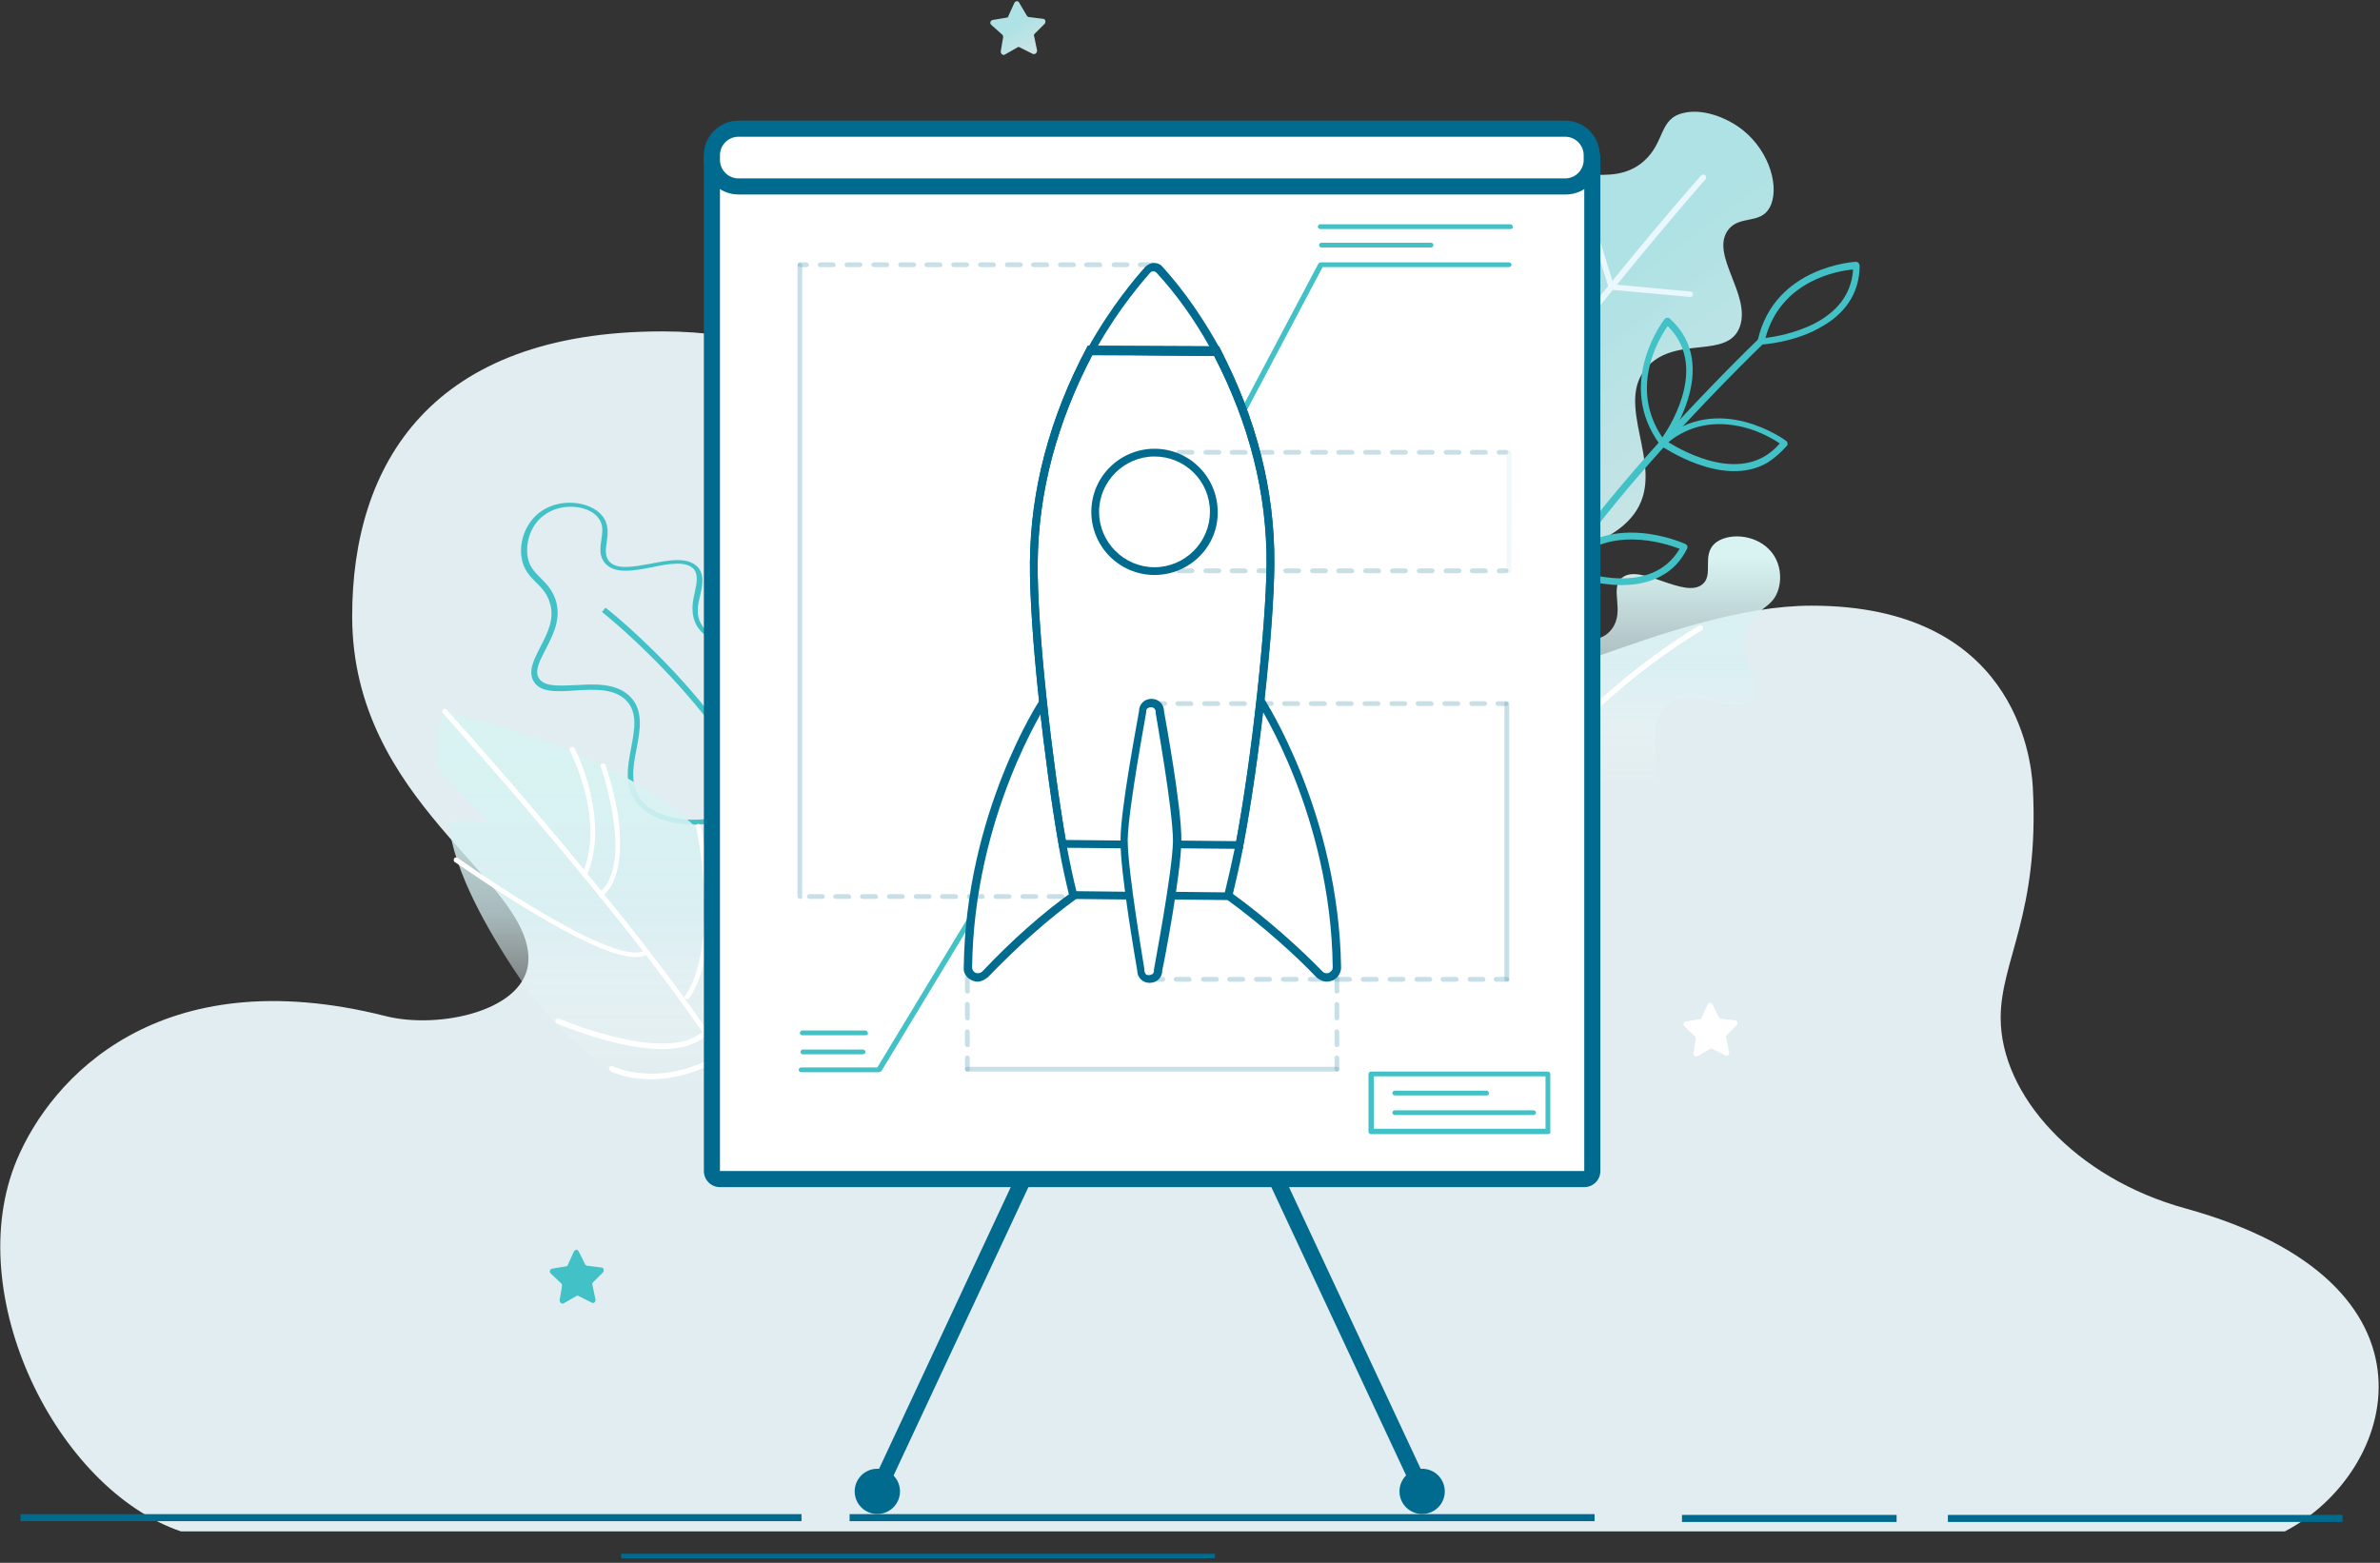 <svg width="469" height="308" viewBox="0 0 469 308" fill="none" xmlns="http://www.w3.org/2000/svg">
<rect x="0" y="0" width="469" height="308" fill="#333333" stroke="none"/>
<path d="M35.662 301.812C11.139 293.454 -7.775 255.12 3.29 228.656C10.058 212.463 31.288 188.96 75.986 200.253C86.536 202.926 104.137 199.179 104.137 188.96C104.137 172.977 69.398 158.146 69.398 121.437C69.398 91.488 84.889 65.312 130.513 65.312C197.547 65.312 222.508 140.801 272.739 140.801C294.483 140.801 329.531 119.367 356.988 119.367C396.745 119.367 400.245 148.976 400.58 155.081C401.943 179.999 394.249 189.327 394.249 200.594C394.249 215.87 408.994 232.194 430.61 238.141C483.748 252.815 472.374 290.31 450.244 301.812H35.662Z" fill="#E1EDF0"/>
<path d="M146.693 160.26C142.934 162.138 138.471 162.842 134.242 162.373C130.366 161.903 127.195 160.378 125.433 158.148C122.966 154.979 123.671 151.107 124.376 147.351C125.08 143.714 125.668 140.428 123.436 138.081C121.087 135.616 116.976 135.851 113.334 136.086C109.811 136.32 106.404 136.555 105.112 134.208C104.055 132.213 105.23 129.983 106.404 127.636C107.814 124.937 109.458 121.886 108.284 118.6C107.696 116.84 106.757 115.901 105.7 114.844C104.407 113.554 103.115 112.263 102.763 109.798C102.293 106.512 103.703 103.109 106.169 101.114C110.163 97.945 116.271 98.767 118.62 101.584C120.03 103.226 119.795 105.221 119.56 106.864C119.325 108.39 119.207 109.564 120.03 110.62C121.557 112.38 124.963 111.676 128.252 111.089C131.893 110.385 135.534 109.681 137.531 111.793C138.823 113.319 138.471 115.197 138.001 117.192C137.531 119.187 137.061 121.182 138.236 123.059C139.528 125.406 142.112 125.876 145.166 126.228C147.868 126.58 151.039 127.049 153.388 129.396C156.207 132.095 157.852 137.142 157.734 142.54C157.499 148.994 154.798 154.745 150.217 158.383C149.277 158.852 147.985 159.674 146.693 160.26ZM106.992 101.701C104.76 103.461 103.585 106.512 103.938 109.446C104.173 111.559 105.347 112.732 106.522 113.906C107.579 114.962 108.754 116.135 109.458 118.13C110.75 122.003 108.871 125.289 107.461 128.105C106.287 130.335 105.347 132.213 106.169 133.621C107.227 135.381 110.046 135.147 113.334 135.029C117.211 134.795 121.557 134.56 124.258 137.376C126.842 140.076 126.138 143.948 125.433 147.586C124.728 151.107 124.141 154.745 126.255 157.561C127.782 159.556 130.719 160.965 134.36 161.434C139.763 162.021 145.636 160.495 149.63 157.209C153.858 153.806 156.442 148.29 156.677 142.188C156.912 137.024 155.385 132.33 152.683 129.866C150.569 127.871 147.75 127.401 145.049 127.049C141.877 126.58 138.941 126.11 137.296 123.294C136.004 120.947 136.474 118.6 136.944 116.605C137.296 114.844 137.649 113.319 136.709 112.145C135.182 110.502 131.776 111.089 128.487 111.793C124.846 112.497 121.087 113.202 119.207 110.972C118.033 109.564 118.268 107.921 118.503 106.395C118.738 104.752 118.973 103.344 117.798 101.936C115.919 99.588 110.515 98.884 106.992 101.701Z" fill="#42C1C7"/>
<path d="M155.972 169.883L154.915 170.235C146.811 142.657 118.855 120.829 118.62 120.595L119.325 119.773C119.56 119.891 147.75 141.953 155.972 169.883Z" fill="#42C1C7"/>
<path d="M343.321 25.538C348.959 29.998 350.721 37.274 348.724 40.912C346.845 44.315 342.734 42.32 340.502 45.371C336.978 50.3 345.083 58.045 342.851 64.382C340.502 70.837 330.518 66.143 324.762 72.128C317.715 79.521 328.168 91.491 322.53 100.527C317.127 109.212 298.804 112.732 286 102.522C274.724 93.486 271.553 76.939 277.073 69.663C283.534 61.214 299.156 69.194 304.089 60.392C308.553 52.412 298.451 41.85 304.089 36.218C308.788 31.523 317.362 37.508 323.94 31.758C328.168 28.003 326.876 23.309 331.81 22.252C335.216 21.431 339.797 22.839 343.321 25.538Z" fill="url(#paint0_linear)"/>
<path d="M278.013 122.003H277.896C277.543 122.003 277.308 121.768 277.308 121.416C276.956 112.849 286.588 95.716 305.969 70.25C320.416 51.356 335.099 34.692 335.216 34.575C335.451 34.34 335.803 34.34 336.038 34.575C336.273 34.809 336.273 35.161 336.038 35.396C335.451 36.1 277.543 101.701 278.483 121.416C278.483 121.768 278.365 122.003 278.013 122.003Z" fill="#EBF7FF"/>
<path d="M313.838 89.614C313.721 89.614 313.721 89.614 313.838 89.614L291.521 91.374C291.286 91.374 290.934 91.257 290.934 90.904L286.705 73.771C286.588 73.419 286.823 73.184 287.175 73.067C287.527 72.949 287.762 73.184 287.88 73.536L291.991 90.083L313.721 88.44C314.073 88.44 314.308 88.675 314.308 89.027C314.191 89.261 314.073 89.496 313.838 89.614Z" fill="#EBF7FF"/>
<path d="M333.219 58.515C333.102 58.515 333.102 58.515 332.984 58.515L317.48 57.106C317.245 57.106 317.01 56.872 317.01 56.754L312.311 41.498C312.194 41.146 312.429 40.912 312.664 40.794C313.016 40.677 313.251 40.912 313.369 41.146L317.949 56.05L333.102 57.459C333.454 57.459 333.689 57.811 333.572 58.045C333.689 58.28 333.454 58.397 333.219 58.515Z" fill="#EBF7FF"/>
<path d="M348.607 108.273C345.67 105.222 340.384 104.987 337.918 107.099C335.334 109.446 337.683 113.202 335.569 115.079C332.045 118.248 323.118 110.855 319.594 113.906C317.127 116.018 320.299 120.478 317.597 123.998C314.426 128.223 307.848 124.468 302.915 127.871C297.042 132.096 294.693 145.826 302.21 153.806C308.318 160.261 319.594 161.434 324.058 157.092C328.991 152.28 323.47 143.01 328.404 139.019C333.454 135.029 342.616 141.484 345.435 137.846C347.784 134.795 341.559 129.044 344.378 123.294C346.14 119.773 349.429 119.891 350.486 116.018C351.191 113.554 350.721 110.385 348.607 108.273Z" fill="url(#paint1_linear)"/>
<path d="M295.985 164.72C295.867 164.837 295.632 164.955 295.397 164.837C295.162 164.72 295.045 164.485 295.162 164.133C306.204 139.841 334.512 123.411 334.864 123.294C335.099 123.177 335.451 123.294 335.569 123.529C335.686 123.763 335.569 124.116 335.334 124.233C335.099 124.35 306.908 140.662 296.102 164.603C296.102 164.603 296.102 164.72 295.985 164.72Z" fill="white"/>
<path d="M298.804 134.091C298.686 134.091 298.569 134.208 298.451 134.208C298.099 134.208 297.747 133.973 297.747 133.621C297.512 125.289 305.734 111.559 322.061 92.665C334.159 78.7 346.492 66.847 346.61 66.73C346.845 66.495 347.315 66.495 347.55 66.73C347.784 66.964 347.784 67.434 347.55 67.668C347.08 68.138 298.686 114.493 299.156 133.621C299.156 133.739 299.039 133.973 298.804 134.091Z" fill="#42C1C7"/>
<path d="M359.178 64.265C353.775 67.551 347.197 67.903 347.08 67.903C346.845 67.903 346.727 67.786 346.492 67.668C346.375 67.551 346.257 67.316 346.375 67.082C349.664 52.412 365.638 51.591 365.756 51.591C365.991 51.591 366.108 51.708 366.226 51.825C366.343 51.943 366.461 52.178 366.461 52.295C366.461 58.28 363.054 62.035 359.178 64.265ZM347.902 66.612C351.426 66.143 364.464 63.913 365.168 53.116C362.232 53.351 350.956 55.229 347.902 66.612Z" fill="#42C1C7"/>
<path d="M348.372 91.139C339.445 96.42 327.464 87.853 327.229 87.853C327.112 87.736 326.994 87.501 326.994 87.384C326.994 87.149 327.112 87.032 327.229 86.914C338.505 76.939 351.896 86.797 352.013 86.914C352.13 87.032 352.248 87.149 352.248 87.384C352.248 87.501 352.248 87.736 352.13 87.853C350.956 89.144 349.664 90.317 348.372 91.139ZM328.756 87.149C331.81 89.027 343.673 95.716 350.721 87.384C349.664 86.68 346.962 85.037 343.673 84.215C338.035 82.807 332.985 83.746 328.756 87.149Z" fill="#42C1C7"/>
<path d="M327.934 87.736C327.816 87.853 327.699 87.853 327.581 87.853C327.346 87.853 327.229 87.736 327.112 87.618C318.185 75.531 327.934 62.974 328.051 62.857C328.169 62.739 328.286 62.622 328.521 62.622C328.756 62.622 328.873 62.622 328.991 62.739C339.68 72.245 328.286 87.384 328.169 87.618C328.169 87.736 328.051 87.736 327.934 87.736ZM328.639 64.265C326.877 66.73 321.004 76.47 327.581 86.21C329.696 83.159 336.391 71.893 328.639 64.265Z" fill="#42C1C7"/>
<path d="M327.699 113.319C319.594 118.131 307.613 112.732 307.378 112.615C307.143 112.498 307.026 112.38 307.026 112.145C307.026 111.911 307.026 111.793 307.143 111.559C316.658 99.941 332.045 107.217 332.162 107.217C332.28 107.334 332.397 107.451 332.515 107.569C332.515 107.686 332.515 107.921 332.515 108.038C331.223 110.62 329.578 112.263 327.699 113.319ZM308.788 111.793C312.194 113.084 325.467 117.544 330.988 108.155C328.169 107.099 316.54 103.109 308.788 111.793Z" fill="#42C1C7"/>
<path d="M308.083 112.615C307.966 112.615 307.966 112.732 307.848 112.732C307.613 112.732 307.378 112.732 307.261 112.615C296.455 102.17 303.15 87.736 303.267 87.618C303.385 87.501 303.502 87.384 303.62 87.266C303.854 87.266 303.972 87.266 304.089 87.384C316.188 95.012 308.318 112.263 308.2 112.38C308.2 112.497 308.083 112.497 308.083 112.615ZM304.089 88.792C303.032 91.609 299.508 102.522 307.378 110.972C308.788 107.569 312.899 95.012 304.089 88.792Z" fill="#42C1C7"/>
<path d="M87.493 140.31C87.493 140.31 137.061 149.816 146.458 176.807C155.855 203.799 149.277 221.989 149.277 221.989C149.277 221.989 120.265 218.233 103.938 194.997C87.611 171.644 88.55 161.786 88.55 161.786L96.185 161.903L86.436 151.694C86.554 151.694 85.027 147.117 87.493 140.31Z" fill="url(#paint2_linear)"/>
<path d="M149.747 222.341C149.747 222.458 149.63 222.458 149.512 222.458C149.277 222.575 148.925 222.458 148.925 222.106C141.877 200.865 87.728 141.132 87.258 140.545C87.023 140.31 87.141 140.076 87.258 139.841C87.493 139.606 87.728 139.724 87.963 139.841C88.081 139.958 101.823 155.097 116.153 172.7C135.534 196.288 146.81 212.835 149.864 221.871C149.864 221.989 149.864 222.223 149.747 222.341Z" fill="white"/>
<path d="M127.782 187.956C127.665 187.956 127.665 188.073 127.782 187.956C124.963 189.951 117.915 187.487 106.169 180.563C97.595 175.517 89.725 169.884 89.608 169.884C89.373 169.766 89.373 169.414 89.49 169.179C89.608 168.945 89.96 168.945 90.195 169.062C98.887 175.282 122.379 190.655 127.077 187.252C127.312 187.135 127.665 187.135 127.782 187.369C127.899 187.487 127.899 187.839 127.782 187.956Z" fill="white"/>
<path d="M135.769 196.757C135.534 196.992 135.182 196.992 135.065 196.875C134.83 196.64 134.83 196.405 135.065 196.171C135.182 196.053 141.877 187.721 137.179 162.96C137.179 162.725 137.296 162.373 137.531 162.373C137.766 162.373 138.118 162.49 138.118 162.725C142.699 187.252 136.474 195.819 135.769 196.757Z" fill="white"/>
<path d="M115.566 172.7C115.449 172.817 115.214 172.935 114.979 172.817C114.744 172.7 114.626 172.465 114.744 172.113C119.442 161.903 112.395 148.056 112.277 147.938C112.16 147.704 112.277 147.352 112.512 147.234C112.747 147.117 113.1 147.234 113.217 147.469C113.334 147.586 115.096 151.107 116.271 155.918C117.328 160.378 118.15 166.95 115.566 172.7C115.566 172.583 115.566 172.583 115.566 172.7Z" fill="white"/>
<path d="M119.795 175.516C119.442 175.986 119.09 176.338 118.738 176.69C118.503 176.807 118.268 176.807 118.033 176.573C117.915 176.338 117.915 176.103 118.15 175.869C124.963 170.236 118.503 151.342 118.385 151.107C118.268 150.872 118.385 150.52 118.738 150.52C118.973 150.403 119.325 150.52 119.325 150.872C119.325 150.872 121.087 155.801 121.909 161.434C122.614 167.888 122.026 172.7 119.795 175.516Z" fill="white"/>
<path d="M138.588 204.503C135.182 207.202 129.309 207.437 120.969 205.442C114.861 203.916 109.693 201.686 109.693 201.686C109.458 201.569 109.341 201.334 109.458 200.982C109.576 200.748 109.811 200.63 110.163 200.748C110.398 200.865 130.484 209.432 138.001 203.681C138.236 203.564 138.588 203.564 138.706 203.799C138.706 204.033 138.706 204.268 138.588 204.503Z" fill="white"/>
<path d="M142.464 208.493L142.347 208.61C129.779 215.886 120.617 211.31 120.265 211.075C120.03 210.957 119.912 210.605 120.03 210.371C120.147 210.136 120.5 210.019 120.734 210.136C120.852 210.136 129.779 214.713 141.877 207.672C142.112 207.554 142.464 207.672 142.582 207.906C142.582 208.141 142.582 208.376 142.464 208.493Z" fill="white"/>
<path d="M203.544 10.634L200.959 9.343C200.842 9.226 200.607 9.226 200.49 9.343L198.023 10.752C197.671 10.986 197.201 10.634 197.201 10.165L197.671 7.348C197.671 7.231 197.671 6.996 197.553 6.879L195.321 4.884C194.969 4.532 195.204 4.063 195.556 3.945L198.375 3.476C198.493 3.476 198.728 3.358 198.728 3.124L199.902 0.542C200.137 0.19 200.607 0.072 200.842 0.542L202.369 3.124C202.486 3.241 202.604 3.358 202.721 3.358L205.54 3.71C206.01 3.71 206.128 4.297 205.893 4.649L203.896 6.644C203.779 6.762 203.661 6.996 203.779 7.114L204.366 9.93C204.366 10.517 203.896 10.752 203.544 10.634Z" fill="url(#paint3_linear)"/>
<path d="M340.032 208.023L337.448 206.733C337.33 206.615 337.096 206.615 336.978 206.733L334.511 208.141C334.159 208.376 333.689 208.023 333.689 207.554L334.159 204.738C334.159 204.62 334.159 204.386 334.042 204.268L331.927 202.273C331.575 201.921 331.81 201.452 332.162 201.334L334.981 200.865C335.099 200.865 335.334 200.748 335.334 200.513L336.508 197.931C336.743 197.579 337.213 197.462 337.448 197.931L338.74 200.513C338.857 200.63 338.975 200.748 339.092 200.748L341.911 201.1C342.381 201.1 342.499 201.686 342.264 202.038L340.267 204.033C340.15 204.151 340.032 204.386 340.15 204.503L340.737 207.319C340.854 207.906 340.384 208.258 340.032 208.023Z" fill="white"/>
<path d="M116.623 256.726L114.039 255.435C113.922 255.317 113.687 255.317 113.569 255.435L111.103 256.843C110.75 257.078 110.28 256.726 110.28 256.256L110.75 253.44C110.75 253.322 110.75 253.088 110.633 252.97L108.519 250.975C108.166 250.623 108.401 250.154 108.754 250.036L111.573 249.567C111.69 249.567 111.925 249.45 111.925 249.215L113.1 246.633C113.334 246.281 113.804 246.164 114.039 246.633L115.331 249.215C115.449 249.332 115.566 249.45 115.684 249.45L118.503 249.802C118.973 249.802 119.09 250.388 118.855 250.74L116.858 252.735C116.741 252.853 116.623 253.088 116.741 253.205L117.328 256.021C117.446 256.608 116.976 256.96 116.623 256.726Z" fill="#42C1C7"/>
<path d="M172.887 295.452C172.652 295.452 172.417 295.452 172.182 295.335C171.36 294.983 171.007 294.044 171.477 293.222L211.413 207.789C211.766 206.967 212.705 206.615 213.528 207.085C214.35 207.437 214.702 208.376 214.232 209.197L174.296 294.631C173.944 295.217 173.474 295.452 172.887 295.452Z" fill="#006B8F"/>
<path d="M280.245 295.452C279.658 295.452 279.07 295.1 278.835 294.513L238.899 209.08C238.547 208.258 238.899 207.319 239.604 206.967C240.426 206.615 241.366 206.967 241.718 207.671L281.654 293.105C282.007 293.927 281.654 294.865 280.95 295.217C280.715 295.452 280.48 295.452 280.245 295.452Z" fill="#006B8F"/>
<path d="M141.877 232.316C141.055 232.316 140.35 231.612 140.35 230.79V31.171C140.35 30.35 141.055 29.646 141.877 29.646H312.194C313.016 29.646 313.721 30.35 313.721 31.171V230.79C313.721 231.612 313.016 232.316 312.194 232.316H141.877Z" fill="white"/>
<path d="M312.194 31.171V230.79H141.877V31.171H312.194ZM312.194 28.003H141.877C140.115 28.003 138.706 29.411 138.706 31.171V230.79C138.706 232.55 140.115 233.959 141.877 233.959H312.194C313.956 233.959 315.365 232.55 315.365 230.79V31.171C315.365 29.411 313.956 28.003 312.194 28.003Z" fill="#006B8F"/>
<path d="M308.553 36.804H145.518C142.582 36.804 140.233 34.457 140.233 31.523V30.584C140.233 27.651 142.582 25.304 145.518 25.304H308.435C311.372 25.304 313.721 27.651 313.721 30.584V31.523C313.721 34.457 311.372 36.804 308.553 36.804Z" fill="white"/>
<path d="M308.553 38.33H145.518C141.76 38.33 138.706 35.279 138.706 31.523V30.584C138.706 26.829 141.76 23.778 145.518 23.778H308.435C312.194 23.778 315.248 26.829 315.248 30.584V31.523C315.365 35.279 312.311 38.33 308.553 38.33ZM145.518 26.947C143.522 26.947 141.877 28.59 141.877 30.584V31.523C141.877 33.518 143.522 35.161 145.518 35.161H308.435C310.432 35.161 312.077 33.518 312.077 31.523V30.584C312.077 28.59 310.432 26.947 308.435 26.947H145.518Z" fill="#006B8F"/>
<path d="M245.007 81.633C244.889 81.633 244.889 81.633 244.772 81.516C244.537 81.399 244.42 81.047 244.537 80.812L259.807 51.943C259.924 51.825 260.042 51.708 260.277 51.708H297.394C297.629 51.708 297.864 51.943 297.864 52.178C297.864 52.412 297.629 52.647 297.394 52.647H260.629L245.477 81.281C245.359 81.516 245.124 81.633 245.007 81.633Z" fill="#42C1C7"/>
<path d="M297.629 45.136H260.159C259.924 45.136 259.689 44.902 259.689 44.667C259.689 44.432 259.924 44.197 260.159 44.197H297.629C297.864 44.197 298.099 44.432 298.099 44.667C298.216 44.902 297.981 45.136 297.629 45.136Z" fill="#42C1C7"/>
<path d="M282.007 48.774H260.394C260.159 48.774 259.924 48.54 259.924 48.305C259.924 48.07 260.159 47.835 260.394 47.835H282.007C282.242 47.835 282.477 48.07 282.477 48.305C282.477 48.54 282.242 48.774 282.007 48.774Z" fill="#42C1C7"/>
<path d="M173.121 211.309H157.852C157.617 211.309 157.382 211.075 157.382 210.84C157.382 210.605 157.617 210.371 157.852 210.371H172.887L190.858 180.68C190.975 180.445 191.328 180.328 191.563 180.445C191.798 180.563 191.915 180.915 191.798 181.149L173.709 211.075C173.591 211.192 173.356 211.309 173.121 211.309Z" fill="#42C1C7"/>
<path d="M170.537 204.033H158.087C157.852 204.033 157.617 203.799 157.617 203.564C157.617 203.329 157.852 203.095 158.087 203.095H170.537C170.772 203.095 171.007 203.329 171.007 203.564C171.125 203.799 170.89 204.033 170.537 204.033Z" fill="#42C1C7"/>
<path d="M170.068 207.789H158.204C157.969 207.789 157.734 207.554 157.734 207.319C157.734 207.085 157.969 206.85 158.204 206.85H170.068C170.302 206.85 170.537 207.085 170.537 207.319C170.537 207.554 170.302 207.789 170.068 207.789Z" fill="#42C1C7"/>
<path d="M192.62 193.472C192.267 193.472 191.915 193.354 191.563 193.237C190.506 192.767 189.801 191.829 189.918 190.655C190.271 160.26 204.836 137.963 205.071 137.729L206.363 138.55C206.245 138.785 191.915 160.73 191.563 190.655C191.563 191.359 192.15 191.711 192.267 191.711C192.385 191.829 192.972 191.946 193.56 191.477C199.667 185.022 205.423 179.976 211.296 175.751L212.236 177.042C206.598 181.149 200.842 186.196 194.734 192.533C194.029 193.12 193.325 193.472 192.62 193.472Z" fill="#006B8F"/>
<path d="M261.451 193.472C260.747 193.472 260.042 193.12 259.455 192.65C255.696 188.66 248.883 182.44 241.601 177.159L242.54 175.869C250.058 181.267 256.753 187.487 260.629 191.477C261.099 191.946 261.686 191.829 261.921 191.711C262.039 191.594 262.626 191.359 262.626 190.655C262.274 160.73 247.943 138.785 247.826 138.55L249.118 137.729C249.235 137.963 263.801 160.26 264.27 190.655C264.27 191.829 263.566 192.767 262.626 193.237C262.156 193.354 261.804 193.472 261.451 193.472Z" fill="#006B8F"/>
<path d="M222.455 177.277L210.826 177.16L210.709 176.573C210.121 174.108 209.299 170.705 208.594 166.48L210.121 166.246C210.826 170.118 211.531 173.287 212.118 175.634L222.455 175.751V177.277Z" fill="#006B8F"/>
<path d="M242.54 177.394L230.794 177.277V175.751L241.366 175.869C241.953 173.521 242.658 170.353 243.48 166.48L245.007 166.832C244.185 171.057 243.362 174.46 242.775 176.925L242.54 177.394Z" fill="#006B8F"/>
<path d="M241.131 70.133L213.645 70.015L214.232 68.842C219.048 60.158 223.982 54.525 225.626 52.647C226.096 52.178 226.683 51.826 227.388 51.826C228.093 51.826 228.68 52.06 229.15 52.647C233.496 57.459 237.255 62.974 240.543 68.959L241.131 70.133ZM216.229 68.373L238.429 68.49C235.375 62.974 231.851 58.045 227.858 53.703C227.74 53.586 227.505 53.468 227.271 53.468C227.036 53.468 226.801 53.586 226.683 53.703C225.274 55.346 220.693 60.51 216.229 68.373Z" fill="#006B8F"/>
<path d="M245.007 166.715L243.48 166.48C246.651 150.051 249.47 123.763 249.588 111.324C249.705 97.359 246.182 83.511 239.251 70.133L215.29 69.898C208.242 83.276 204.601 97.124 204.483 110.972C204.366 124.233 207.42 150.637 210.121 166.128L208.594 166.363C205.893 150.872 202.839 124.233 202.956 110.854C203.074 96.537 206.832 82.338 214.115 68.607L214.35 68.138L240.191 68.255L240.426 68.725C247.591 82.455 251.232 96.772 251.115 111.089C251.115 123.763 248.178 150.168 245.007 166.715Z" fill="#006B8F"/>
<path d="M244.889 167.302L231.969 167.184V165.659L243.597 165.776C246.651 149.347 249.47 123.529 249.588 111.324C249.705 97.359 246.182 83.511 239.251 70.133L215.29 69.898C208.242 83.276 204.601 97.124 204.483 110.972C204.366 123.998 207.302 149.933 210.004 165.541L221.398 165.659V167.184L208.712 167.067L208.594 166.363C205.893 150.872 202.839 124.233 202.956 110.854C203.074 96.537 206.832 82.338 214.115 68.607L214.35 68.138L240.191 68.255L240.426 68.725C247.591 82.455 251.232 96.772 251.115 111.089C250.997 123.529 248.178 149.933 245.007 166.48L244.889 167.302Z" fill="#006B8F"/>
<path d="M226.566 193.706C225.861 193.706 225.274 193.472 224.804 193.002C224.334 192.533 224.099 191.946 224.099 191.242C223.864 189.834 220.693 171.761 220.81 165.541C220.81 159.322 224.217 141.719 224.451 140.193C224.451 139.489 224.686 138.902 225.156 138.433C225.626 137.963 226.213 137.729 226.918 137.729C228.328 137.729 229.385 138.785 229.385 140.193C229.62 141.601 232.909 159.322 232.791 165.659C232.791 171.878 229.385 189.834 229.032 191.242C229.032 191.946 228.797 192.533 228.328 193.002C227.858 193.472 227.153 193.706 226.566 193.706ZM226.801 139.371C226.566 139.371 226.331 139.489 226.096 139.606C225.861 139.841 225.861 140.076 225.861 140.31V140.428C225.861 140.662 222.337 159.322 222.22 165.541C222.22 171.761 225.509 190.772 225.509 191.007V191.125V191.242C225.509 191.477 225.626 191.711 225.744 191.946C225.978 192.181 226.213 192.181 226.448 192.181C226.683 192.181 226.918 192.063 227.153 191.946C227.388 191.711 227.388 191.477 227.388 191.242V191.125C227.388 190.89 231.029 171.996 231.147 165.776C231.147 159.556 227.74 140.78 227.74 140.545V140.428V140.31C227.74 139.841 227.388 139.371 226.801 139.371Z" fill="#006B8F"/>
<path d="M227.505 113.319C220.575 113.319 215.055 107.686 215.055 100.879C215.055 93.956 220.693 88.44 227.505 88.44C234.436 88.44 239.956 94.073 239.956 100.879C240.074 107.686 234.436 113.319 227.505 113.319ZM227.505 89.966C221.515 89.966 216.582 94.894 216.582 100.879C216.582 106.864 221.515 111.793 227.505 111.793C233.496 111.793 238.429 106.864 238.429 100.879C238.429 94.777 233.496 89.966 227.505 89.966Z" fill="#006B8F"/>
<g opacity="0.6">
<g opacity="0.6">
<path opacity="0.6" d="M227.27 52.647H224.686C224.451 52.647 224.217 52.412 224.217 52.178C224.217 51.943 224.451 51.708 224.686 51.708H227.27C227.505 51.708 227.74 51.943 227.74 52.178C227.858 52.412 227.623 52.647 227.27 52.647ZM222.102 52.647H219.518C219.283 52.647 219.048 52.412 219.048 52.178C219.048 51.943 219.283 51.708 219.518 51.708H222.102C222.337 51.708 222.572 51.943 222.572 52.178C222.572 52.412 222.337 52.647 222.102 52.647ZM216.817 52.647H214.115C213.88 52.647 213.645 52.412 213.645 52.178C213.645 51.943 213.88 51.708 214.115 51.708H216.699C216.934 51.708 217.169 51.943 217.169 52.178C217.286 52.412 217.051 52.647 216.817 52.647ZM211.531 52.647H208.947C208.712 52.647 208.477 52.412 208.477 52.178C208.477 51.943 208.712 51.708 208.947 51.708H211.531C211.766 51.708 212.001 51.943 212.001 52.178C212.118 52.412 211.883 52.647 211.531 52.647ZM206.245 52.647H203.661C203.426 52.647 203.191 52.412 203.191 52.178C203.191 51.943 203.426 51.708 203.661 51.708H206.245C206.48 51.708 206.715 51.943 206.715 52.178C206.832 52.412 206.598 52.647 206.245 52.647ZM201.077 52.647H198.493C198.258 52.647 198.023 52.412 198.023 52.178C198.023 51.943 198.258 51.708 198.493 51.708H201.077C201.312 51.708 201.547 51.943 201.547 52.178C201.547 52.412 201.312 52.647 201.077 52.647ZM195.791 52.647H193.207C192.972 52.647 192.737 52.412 192.737 52.178C192.737 51.943 192.972 51.708 193.207 51.708H195.791C196.026 51.708 196.261 51.943 196.261 52.178C196.261 52.412 196.026 52.647 195.791 52.647ZM190.506 52.647H187.921C187.687 52.647 187.452 52.412 187.452 52.178C187.452 51.943 187.687 51.708 187.921 51.708H190.506C190.74 51.708 190.975 51.943 190.975 52.178C190.975 52.412 190.74 52.647 190.506 52.647ZM185.22 52.647H182.636C182.401 52.647 182.166 52.412 182.166 52.178C182.166 51.943 182.401 51.708 182.636 51.708H185.22C185.455 51.708 185.69 51.943 185.69 52.178C185.807 52.412 185.572 52.647 185.22 52.647ZM180.052 52.647H177.468C177.233 52.647 176.998 52.412 176.998 52.178C176.998 51.943 177.233 51.708 177.468 51.708H180.052C180.287 51.708 180.521 51.943 180.521 52.178C180.521 52.412 180.287 52.647 180.052 52.647ZM174.766 52.647H172.182C171.947 52.647 171.712 52.412 171.712 52.178C171.712 51.943 171.947 51.708 172.182 51.708H174.766C175.001 51.708 175.236 51.943 175.236 52.178C175.236 52.412 175.001 52.647 174.766 52.647ZM169.48 52.647H166.896C166.661 52.647 166.426 52.412 166.426 52.178C166.426 51.943 166.661 51.708 166.896 51.708H169.48C169.715 51.708 169.95 51.943 169.95 52.178C169.95 52.412 169.715 52.647 169.48 52.647ZM164.195 52.647H161.61C161.376 52.647 161.141 52.412 161.141 52.178C161.141 51.943 161.376 51.708 161.61 51.708H164.195C164.429 51.708 164.664 51.943 164.664 52.178C164.782 52.412 164.547 52.647 164.195 52.647ZM158.909 52.647H157.617C157.382 52.647 157.147 52.412 157.147 52.178C157.147 51.943 157.382 51.708 157.617 51.708H158.909C159.144 51.708 159.379 51.943 159.379 52.178C159.496 52.412 159.261 52.647 158.909 52.647Z" fill="#006B8F"/>
</g>
<g opacity="0.6">
<path opacity="0.6" d="M296.807 89.613H295.397C295.162 89.613 294.927 89.379 294.927 89.144C294.927 88.909 295.162 88.675 295.397 88.675H296.807C297.042 88.675 297.277 88.909 297.277 89.144C297.277 89.379 297.042 89.613 296.807 89.613ZM292.696 89.613H290.112C289.877 89.613 289.642 89.379 289.642 89.144C289.642 88.909 289.877 88.675 290.112 88.675H292.696C292.931 88.675 293.165 88.909 293.165 89.144C293.283 89.379 293.048 89.613 292.696 89.613ZM287.527 89.613H284.943C284.708 89.613 284.473 89.379 284.473 89.144C284.473 88.909 284.708 88.675 284.943 88.675H287.527C287.762 88.675 287.997 88.909 287.997 89.144C287.997 89.379 287.762 89.613 287.527 89.613ZM282.242 89.613H279.658C279.423 89.613 279.188 89.379 279.188 89.144C279.188 88.909 279.423 88.675 279.658 88.675H282.242C282.477 88.675 282.712 88.909 282.712 89.144C282.712 89.379 282.477 89.613 282.242 89.613ZM276.956 89.613H274.372C274.137 89.613 273.902 89.379 273.902 89.144C273.902 88.909 274.137 88.675 274.372 88.675H276.956C277.191 88.675 277.426 88.909 277.426 89.144C277.426 89.379 277.191 89.613 276.956 89.613ZM271.67 89.613H269.086C268.851 89.613 268.616 89.379 268.616 89.144C268.616 88.909 268.851 88.675 269.086 88.675H271.67C271.905 88.675 272.14 88.909 272.14 89.144C272.258 89.379 272.023 89.613 271.67 89.613ZM266.385 89.613H263.801C263.566 89.613 263.331 89.379 263.331 89.144C263.331 88.909 263.566 88.675 263.801 88.675H266.385C266.62 88.675 266.854 88.909 266.854 89.144C266.972 89.379 266.737 89.613 266.385 89.613ZM261.216 89.613H258.632C258.397 89.613 258.162 89.379 258.162 89.144C258.162 88.909 258.397 88.675 258.632 88.675H261.216C261.451 88.675 261.686 88.909 261.686 89.144C261.686 89.379 261.451 89.613 261.216 89.613ZM255.931 89.613H253.347C253.112 89.613 252.877 89.379 252.877 89.144C252.877 88.909 253.112 88.675 253.347 88.675H255.931C256.166 88.675 256.401 88.909 256.401 89.144C256.401 89.379 256.166 89.613 255.931 89.613ZM250.645 89.613H248.061C247.826 89.613 247.591 89.379 247.591 89.144C247.591 88.909 247.826 88.675 248.061 88.675H250.645C250.88 88.675 251.115 88.909 251.115 89.144C251.232 89.379 250.997 89.613 250.645 89.613ZM245.359 89.613H242.775C242.54 89.613 242.305 89.379 242.305 89.144C242.305 88.909 242.54 88.675 242.775 88.675H245.359C245.594 88.675 245.829 88.909 245.829 89.144C245.947 89.379 245.712 89.613 245.359 89.613ZM240.191 89.613H237.607C237.372 89.613 237.137 89.379 237.137 89.144C237.137 88.909 237.372 88.675 237.607 88.675H240.191C240.426 88.675 240.661 88.909 240.661 89.144C240.661 89.379 240.426 89.613 240.191 89.613ZM234.905 89.613H232.321C232.086 89.613 231.851 89.379 231.851 89.144C231.851 88.909 232.086 88.675 232.321 88.675H234.905C235.14 88.675 235.375 88.909 235.375 89.144C235.375 89.379 235.14 89.613 234.905 89.613ZM229.62 89.613H227.036C226.801 89.613 226.566 89.379 226.566 89.144C226.566 88.909 226.801 88.675 227.036 88.675H229.62C229.855 88.675 230.09 88.909 230.09 89.144C230.207 89.379 229.972 89.613 229.62 89.613Z" fill="#006B8F"/>
</g>
<g opacity="0.6">
<path opacity="0.6" d="M297.394 112.967C297.159 112.967 296.924 112.732 296.924 112.497V89.144C296.924 88.909 297.159 88.675 297.394 88.675C297.629 88.675 297.864 88.909 297.864 89.144V112.497C297.864 112.732 297.629 112.967 297.394 112.967Z" fill="url(#paint4_linear)"/>
</g>
<g opacity="0.6">
<path opacity="0.6" d="M296.807 112.967H295.397C295.162 112.967 294.927 112.732 294.927 112.497C294.927 112.263 295.162 112.028 295.397 112.028H296.807C297.042 112.028 297.277 112.263 297.277 112.497C297.277 112.732 297.042 112.967 296.807 112.967ZM292.696 112.967H290.112C289.877 112.967 289.642 112.732 289.642 112.497C289.642 112.263 289.877 112.028 290.112 112.028H292.696C292.931 112.028 293.165 112.263 293.165 112.497C293.283 112.732 293.048 112.967 292.696 112.967ZM287.527 112.967H284.943C284.708 112.967 284.473 112.732 284.473 112.497C284.473 112.263 284.708 112.028 284.943 112.028H287.527C287.762 112.028 287.997 112.263 287.997 112.497C287.997 112.732 287.762 112.967 287.527 112.967ZM282.242 112.967H279.658C279.423 112.967 279.188 112.732 279.188 112.497C279.188 112.263 279.423 112.028 279.658 112.028H282.242C282.477 112.028 282.712 112.263 282.712 112.497C282.712 112.732 282.477 112.967 282.242 112.967ZM276.956 112.967H274.372C274.137 112.967 273.902 112.732 273.902 112.497C273.902 112.263 274.137 112.028 274.372 112.028H276.956C277.191 112.028 277.426 112.263 277.426 112.497C277.426 112.732 277.191 112.967 276.956 112.967ZM271.67 112.967H269.086C268.851 112.967 268.616 112.732 268.616 112.497C268.616 112.263 268.851 112.028 269.086 112.028H271.67C271.905 112.028 272.14 112.263 272.14 112.497C272.258 112.732 272.023 112.967 271.67 112.967ZM266.385 112.967H263.801C263.566 112.967 263.331 112.732 263.331 112.497C263.331 112.263 263.566 112.028 263.801 112.028H266.385C266.62 112.028 266.854 112.263 266.854 112.497C266.972 112.732 266.737 112.967 266.385 112.967ZM261.216 112.967H258.632C258.397 112.967 258.162 112.732 258.162 112.497C258.162 112.263 258.397 112.028 258.632 112.028H261.216C261.451 112.028 261.686 112.263 261.686 112.497C261.686 112.732 261.451 112.967 261.216 112.967ZM255.931 112.967H253.347C253.112 112.967 252.877 112.732 252.877 112.497C252.877 112.263 253.112 112.028 253.347 112.028H255.931C256.166 112.028 256.401 112.263 256.401 112.497C256.401 112.732 256.166 112.967 255.931 112.967ZM250.645 112.967H248.061C247.826 112.967 247.591 112.732 247.591 112.497C247.591 112.263 247.826 112.028 248.061 112.028H250.645C250.88 112.028 251.115 112.263 251.115 112.497C251.232 112.732 250.997 112.967 250.645 112.967ZM245.359 112.967H242.775C242.54 112.967 242.305 112.732 242.305 112.497C242.305 112.263 242.54 112.028 242.775 112.028H245.359C245.594 112.028 245.829 112.263 245.829 112.497C245.947 112.732 245.712 112.967 245.359 112.967ZM240.191 112.967H237.607C237.372 112.967 237.137 112.732 237.137 112.497C237.137 112.263 237.372 112.028 237.607 112.028H240.191C240.426 112.028 240.661 112.263 240.661 112.497C240.661 112.732 240.426 112.967 240.191 112.967ZM234.905 112.967H232.321C232.086 112.967 231.851 112.732 231.851 112.497C231.851 112.263 232.086 112.028 232.321 112.028H234.905C235.14 112.028 235.375 112.263 235.375 112.497C235.375 112.732 235.14 112.967 234.905 112.967ZM229.62 112.967H227.036C226.801 112.967 226.566 112.732 226.566 112.497C226.566 112.263 226.801 112.028 227.036 112.028H229.62C229.855 112.028 230.09 112.263 230.09 112.497C230.207 112.732 229.972 112.967 229.62 112.967Z" fill="#006B8F"/>
</g>
<g opacity="0.6">
<path opacity="0.6" d="M209.299 177.159H206.715C206.48 177.159 206.245 176.925 206.245 176.69C206.245 176.455 206.48 176.221 206.715 176.221H209.299C209.534 176.221 209.769 176.455 209.769 176.69C209.886 176.925 209.652 177.159 209.299 177.159ZM204.131 177.159H201.547C201.312 177.159 201.077 176.925 201.077 176.69C201.077 176.455 201.312 176.221 201.547 176.221H204.131C204.366 176.221 204.601 176.455 204.601 176.69C204.601 176.925 204.366 177.159 204.131 177.159ZM198.845 177.159H196.261C196.026 177.159 195.791 176.925 195.791 176.69C195.791 176.455 196.026 176.221 196.261 176.221H198.845C199.08 176.221 199.315 176.455 199.315 176.69C199.315 176.925 199.08 177.159 198.845 177.159ZM193.56 177.159H190.975C190.74 177.159 190.506 176.925 190.506 176.69C190.506 176.455 190.74 176.221 190.975 176.221H193.56C193.794 176.221 194.029 176.455 194.029 176.69C194.147 176.925 193.912 177.159 193.56 177.159ZM188.274 177.159H185.69C185.455 177.159 185.22 176.925 185.22 176.69C185.22 176.455 185.455 176.221 185.69 176.221H188.274C188.509 176.221 188.744 176.455 188.744 176.69C188.861 176.925 188.626 177.159 188.274 177.159ZM183.106 177.159H180.521C180.287 177.159 180.052 176.925 180.052 176.69C180.052 176.455 180.287 176.221 180.521 176.221H183.106C183.341 176.221 183.575 176.455 183.575 176.69C183.575 176.925 183.341 177.159 183.106 177.159ZM177.82 177.159H175.236C175.001 177.159 174.766 176.925 174.766 176.69C174.766 176.455 175.001 176.221 175.236 176.221H177.82C178.055 176.221 178.29 176.455 178.29 176.69C178.29 176.925 178.055 177.159 177.82 177.159ZM172.534 177.159H169.95C169.715 177.159 169.48 176.925 169.48 176.69C169.48 176.455 169.715 176.221 169.95 176.221H172.534C172.769 176.221 173.004 176.455 173.004 176.69C173.122 176.925 172.887 177.159 172.534 177.159ZM167.249 177.159H164.664C164.429 177.159 164.195 176.925 164.195 176.69C164.195 176.455 164.429 176.221 164.664 176.221H167.249C167.483 176.221 167.718 176.455 167.718 176.69C167.836 176.925 167.601 177.159 167.249 177.159ZM162.08 177.159H159.496C159.261 177.159 159.026 176.925 159.026 176.69C159.026 176.455 159.261 176.221 159.496 176.221H162.08C162.315 176.221 162.55 176.455 162.55 176.69C162.55 176.925 162.315 177.159 162.08 177.159Z" fill="#006B8F"/>
</g>
<g opacity="0.6">
<path opacity="0.6" d="M157.617 177.159C157.382 177.159 157.147 176.925 157.147 176.69V52.295C157.147 52.06 157.382 51.825 157.617 51.825C157.852 51.825 158.087 52.06 158.087 52.295V176.69C158.204 176.925 157.969 177.159 157.617 177.159Z" fill="#006B8F"/>
</g>
<g opacity="0.6">
<path opacity="0.6" d="M296.924 193.472H294.81C294.575 193.472 294.34 193.237 294.34 193.002C294.34 192.767 294.575 192.533 294.81 192.533H296.924C297.159 192.533 297.394 192.767 297.394 193.002C297.511 193.237 297.277 193.472 296.924 193.472ZM292.226 193.472H289.642C289.407 193.472 289.172 193.237 289.172 193.002C289.172 192.767 289.407 192.533 289.642 192.533H292.226C292.461 192.533 292.696 192.767 292.696 193.002C292.813 193.237 292.578 193.472 292.226 193.472ZM286.94 193.472H284.356C284.121 193.472 283.886 193.237 283.886 193.002C283.886 192.767 284.121 192.533 284.356 192.533H286.94C287.175 192.533 287.41 192.767 287.41 193.002C287.527 193.237 287.292 193.472 286.94 193.472ZM281.772 193.472H279.188C278.953 193.472 278.718 193.237 278.718 193.002C278.718 192.767 278.953 192.533 279.188 192.533H281.772C282.007 192.533 282.242 192.767 282.242 193.002C282.242 193.237 282.007 193.472 281.772 193.472ZM276.486 193.472H273.902C273.667 193.472 273.432 193.237 273.432 193.002C273.432 192.767 273.667 192.533 273.902 192.533H276.486C276.721 192.533 276.956 192.767 276.956 193.002C276.956 193.237 276.721 193.472 276.486 193.472ZM271.2 193.472H268.616C268.381 193.472 268.147 193.237 268.147 193.002C268.147 192.767 268.381 192.533 268.616 192.533H271.2C271.435 192.533 271.67 192.767 271.67 193.002C271.788 193.237 271.553 193.472 271.2 193.472ZM265.915 193.472H263.331C263.096 193.472 262.861 193.237 262.861 193.002C262.861 192.767 263.096 192.533 263.331 192.533H265.915C266.15 192.533 266.385 192.767 266.385 193.002C266.502 193.237 266.267 193.472 265.915 193.472ZM260.747 193.472H258.162C257.928 193.472 257.693 193.237 257.693 193.002C257.693 192.767 257.928 192.533 258.162 192.533H260.747C260.981 192.533 261.216 192.767 261.216 193.002C261.216 193.237 260.981 193.472 260.747 193.472ZM255.461 193.472H252.877C252.642 193.472 252.407 193.237 252.407 193.002C252.407 192.767 252.642 192.533 252.877 192.533H255.461C255.696 192.533 255.931 192.767 255.931 193.002C255.931 193.237 255.696 193.472 255.461 193.472ZM250.175 193.472H247.591C247.356 193.472 247.121 193.237 247.121 193.002C247.121 192.767 247.356 192.533 247.591 192.533H250.175C250.41 192.533 250.645 192.767 250.645 193.002C250.762 193.237 250.41 193.472 250.175 193.472ZM244.889 193.472H242.305C242.07 193.472 241.836 193.237 241.836 193.002C241.836 192.767 242.07 192.533 242.305 192.533H244.889C245.124 192.533 245.359 192.767 245.359 193.002C245.477 193.237 245.242 193.472 244.889 193.472ZM239.721 193.472H237.137C236.902 193.472 236.667 193.237 236.667 193.002C236.667 192.767 236.902 192.533 237.137 192.533H239.721C239.956 192.533 240.191 192.767 240.191 193.002C240.191 193.237 239.956 193.472 239.721 193.472ZM234.436 193.472H231.734C231.499 193.472 231.264 193.237 231.264 193.002C231.264 192.767 231.499 192.533 231.734 192.533H234.318C234.553 192.533 234.788 192.767 234.788 193.002C234.905 193.237 234.67 193.472 234.436 193.472ZM229.15 193.472H226.566C226.331 193.472 226.096 193.237 226.096 193.002C226.096 192.767 226.331 192.533 226.566 192.533H229.15C229.385 192.533 229.62 192.767 229.62 193.002C229.62 193.237 229.385 193.472 229.15 193.472Z" fill="#006B8F"/>
</g>
<g opacity="0.6">
<path opacity="0.6" d="M296.807 139.137H295.162C294.927 139.137 294.692 138.902 294.692 138.667C294.692 138.433 294.927 138.198 295.162 138.198H296.689C296.924 138.198 297.159 138.433 297.159 138.667C297.277 138.902 297.042 139.137 296.807 139.137ZM292.578 139.137H289.994C289.759 139.137 289.524 138.902 289.524 138.667C289.524 138.433 289.759 138.198 289.994 138.198H292.578C292.813 138.198 293.048 138.433 293.048 138.667C293.048 138.902 292.813 139.137 292.578 139.137ZM287.292 139.137H284.708C284.473 139.137 284.239 138.902 284.239 138.667C284.239 138.433 284.473 138.198 284.708 138.198H287.292C287.527 138.198 287.762 138.433 287.762 138.667C287.762 138.902 287.527 139.137 287.292 139.137ZM282.007 139.137H279.423C279.188 139.137 278.953 138.902 278.953 138.667C278.953 138.433 279.188 138.198 279.423 138.198H282.007C282.242 138.198 282.477 138.433 282.477 138.667C282.594 138.902 282.359 139.137 282.007 139.137ZM276.839 139.137H274.254C274.02 139.137 273.785 138.902 273.785 138.667C273.785 138.433 274.02 138.198 274.254 138.198H276.839C277.073 138.198 277.308 138.433 277.308 138.667C277.308 138.902 277.073 139.137 276.839 139.137ZM271.553 139.137H268.969C268.734 139.137 268.499 138.902 268.499 138.667C268.499 138.433 268.734 138.198 268.969 138.198H271.553C271.788 138.198 272.023 138.433 272.023 138.667C272.023 138.902 271.788 139.137 271.553 139.137ZM266.267 139.137H263.683C263.448 139.137 263.213 138.902 263.213 138.667C263.213 138.433 263.448 138.198 263.683 138.198H266.267C266.502 138.198 266.737 138.433 266.737 138.667C266.737 138.902 266.502 139.137 266.267 139.137ZM260.981 139.137H258.397C258.162 139.137 257.928 138.902 257.928 138.667C257.928 138.433 258.162 138.198 258.397 138.198H260.981C261.216 138.198 261.451 138.433 261.451 138.667C261.569 138.902 261.334 139.137 260.981 139.137ZM255.696 139.137H253.112C252.877 139.137 252.642 138.902 252.642 138.667C252.642 138.433 252.877 138.198 253.112 138.198H255.696C255.931 138.198 256.166 138.433 256.166 138.667C256.283 138.902 256.048 139.137 255.696 139.137ZM250.528 139.137H247.943C247.709 139.137 247.474 138.902 247.474 138.667C247.474 138.433 247.709 138.198 247.943 138.198H250.528C250.762 138.198 250.997 138.433 250.997 138.667C250.997 138.902 250.762 139.137 250.528 139.137ZM245.242 139.137H242.658C242.423 139.137 242.188 138.902 242.188 138.667C242.188 138.433 242.423 138.198 242.658 138.198H245.242C245.477 138.198 245.712 138.433 245.712 138.667C245.712 138.902 245.477 139.137 245.242 139.137ZM239.956 139.137H237.372C237.137 139.137 236.902 138.902 236.902 138.667C236.902 138.433 237.137 138.198 237.372 138.198H239.956C240.191 138.198 240.426 138.433 240.426 138.667C240.543 138.902 240.309 139.137 239.956 139.137ZM234.67 139.137H232.086C231.851 139.137 231.617 138.902 231.617 138.667C231.617 138.433 231.851 138.198 232.086 138.198H234.67C234.905 138.198 235.14 138.433 235.14 138.667C235.258 138.902 235.023 139.137 234.67 139.137ZM229.502 139.137H226.918C226.683 139.137 226.448 138.902 226.448 138.667C226.448 138.433 226.683 138.198 226.918 138.198H229.502C229.737 138.198 229.972 138.433 229.972 138.667C229.972 138.902 229.737 139.137 229.502 139.137Z" fill="#006B8F"/>
</g>
<g opacity="0.6">
<path opacity="0.6" d="M296.924 193.472C296.689 193.472 296.454 193.237 296.454 193.002V138.667C296.454 138.433 296.689 138.198 296.924 138.198C297.159 138.198 297.394 138.433 297.394 138.667V193.002C297.511 193.237 297.277 193.472 296.924 193.472Z" fill="#006B8F"/>
</g>
<g opacity="0.6">
<path opacity="0.6" d="M190.623 211.192C190.388 211.192 190.153 210.957 190.153 210.723V208.493C190.153 208.258 190.388 208.023 190.623 208.023C190.858 208.023 191.093 208.258 191.093 208.493V210.723C191.21 210.957 190.975 211.192 190.623 211.192ZM190.623 206.38C190.388 206.38 190.153 206.146 190.153 205.911V203.329C190.153 203.095 190.388 202.86 190.623 202.86C190.858 202.86 191.093 203.095 191.093 203.329V205.911C191.21 206.146 190.975 206.38 190.623 206.38ZM190.623 201.1C190.388 201.1 190.153 200.865 190.153 200.63V197.931C190.153 197.696 190.388 197.462 190.623 197.462C190.858 197.462 191.093 197.696 191.093 197.931V200.513C191.21 200.865 190.975 201.1 190.623 201.1ZM190.623 195.819C190.388 195.819 190.153 195.584 190.153 195.349V192.767C190.153 192.533 190.388 192.298 190.623 192.298C190.858 192.298 191.093 192.533 191.093 192.767V195.349C191.21 195.584 190.975 195.819 190.623 195.819Z" fill="#006B8F"/>
</g>
<g opacity="0.6">
<path opacity="0.6" d="M263.448 211.192C263.213 211.192 262.978 210.957 262.978 210.723V208.493C262.978 208.258 263.213 208.023 263.448 208.023C263.683 208.023 263.918 208.258 263.918 208.493V210.723C263.918 210.957 263.683 211.192 263.448 211.192ZM263.448 206.38C263.213 206.38 262.978 206.146 262.978 205.911V203.329C262.978 203.095 263.213 202.86 263.448 202.86C263.683 202.86 263.918 203.095 263.918 203.329V205.911C263.918 206.146 263.683 206.38 263.448 206.38ZM263.448 201.1C263.213 201.1 262.978 200.865 262.978 200.63V197.931C262.978 197.696 263.213 197.462 263.448 197.462C263.683 197.462 263.918 197.696 263.918 197.931V200.513C263.918 200.865 263.683 201.1 263.448 201.1ZM263.448 195.819C263.213 195.819 262.978 195.584 262.978 195.349V192.767C262.978 192.533 263.213 192.298 263.448 192.298C263.683 192.298 263.918 192.533 263.918 192.767V195.349C263.918 195.584 263.683 195.819 263.448 195.819Z" fill="#006B8F"/>
</g>
<g opacity="0.6">
<path opacity="0.6" d="M263.448 211.192H190.623C190.388 211.192 190.153 210.957 190.153 210.723C190.153 210.488 190.388 210.253 190.623 210.253H263.448C263.683 210.253 263.918 210.488 263.918 210.723C263.918 210.957 263.683 211.192 263.448 211.192Z" fill="#006B8F"/>
</g>
</g>
<path d="M177.35 293.926C177.35 296.391 175.353 298.386 172.887 298.386C170.42 298.386 168.423 296.391 168.423 293.926C168.423 291.462 170.42 289.467 172.887 289.467C175.353 289.467 177.35 291.462 177.35 293.926Z" fill="#006B8F"/>
<path d="M284.708 293.926C284.708 296.391 282.712 298.386 280.245 298.386C277.778 298.386 275.781 296.391 275.781 293.926C275.781 291.462 277.778 289.467 280.245 289.467C282.712 289.467 284.708 291.462 284.708 293.926Z" fill="#006B8F"/>
<path d="M292.931 215.886H274.842C274.607 215.886 274.372 215.652 274.372 215.417C274.372 215.182 274.607 214.947 274.842 214.947H292.931C293.166 214.947 293.4 215.182 293.4 215.417C293.518 215.652 293.283 215.886 292.931 215.886Z" fill="#42C1C7"/>
<path d="M302.21 219.759H274.842C274.607 219.759 274.372 219.524 274.372 219.289C274.372 219.055 274.607 218.82 274.842 218.82H302.21C302.445 218.82 302.68 219.055 302.68 219.289C302.68 219.524 302.445 219.759 302.21 219.759Z" fill="#42C1C7"/>
<path d="M305.029 223.514H270.143C269.908 223.514 269.673 223.28 269.673 223.045V211.662C269.673 211.427 269.908 211.192 270.143 211.192H305.029C305.264 211.192 305.499 211.427 305.499 211.662V223.045C305.616 223.28 305.381 223.514 305.029 223.514ZM270.731 222.458H304.559V212.131H270.731V222.458Z" fill="#42C1C7"/>
<path d="M314.226 298.407H167.423V299.794H314.226V298.407Z" fill="#006B8F"/>
<path d="M461.607 298.564H383.848V299.951H461.607V298.564Z" fill="#006B8F"/>
<path d="M373.743 298.564H331.448V299.951H373.743V298.564Z" fill="#006B8F"/>
<path d="M157.947 298.407H4.051V299.794H157.947V298.407Z" fill="#006B8F"/>
<path d="M239.425 306.213H122.406V307.109H239.425V306.213Z" fill="#006B8F"/>
<defs>
<linearGradient id="paint0_linear" x1="291.42" y1="74.552" x2="318.879" y2="111.597" gradientUnits="userSpaceOnUse">
<stop stop-color="#AFE2E4"/>
<stop offset="1" stop-color="#C9E4E6"/>
</linearGradient>
<linearGradient id="paint1_linear" x1="324.141" y1="110.061" x2="324.141" y2="159.589" gradientUnits="userSpaceOnUse">
<stop stop-color="#D8F3F2"/>
<stop offset="0.442" stop-color="#D7F0F3" stop-opacity="0.71"/>
<stop offset="0.902" stop-color="#FBFBFB" stop-opacity="0"/>
<stop offset="1" stop-color="white" stop-opacity="0"/>
</linearGradient>
<linearGradient id="paint2_linear" x1="118.804" y1="146.891" x2="118.804" y2="221.866" gradientUnits="userSpaceOnUse">
<stop stop-color="#D8F3F2"/>
<stop offset="0.442" stop-color="#D7F0F3" stop-opacity="0.71"/>
<stop offset="0.902" stop-color="#FBFBFB" stop-opacity="0"/>
<stop offset="1" stop-color="white" stop-opacity="0"/>
</linearGradient>
<linearGradient id="paint3_linear" x1="197.606" y1="6.649" x2="200.758" y2="11.686" gradientUnits="userSpaceOnUse">
<stop stop-color="#AFE2E4"/>
<stop offset="1" stop-color="#C9E4E6"/>
</linearGradient>
<linearGradient id="paint4_linear" x1="297.137" y1="103.387" x2="298.102" y2="103.445" gradientUnits="userSpaceOnUse">
<stop stop-color="#AFE2E4"/>
<stop offset="1" stop-color="#C9E4E6"/>
</linearGradient>
</defs>
</svg>
